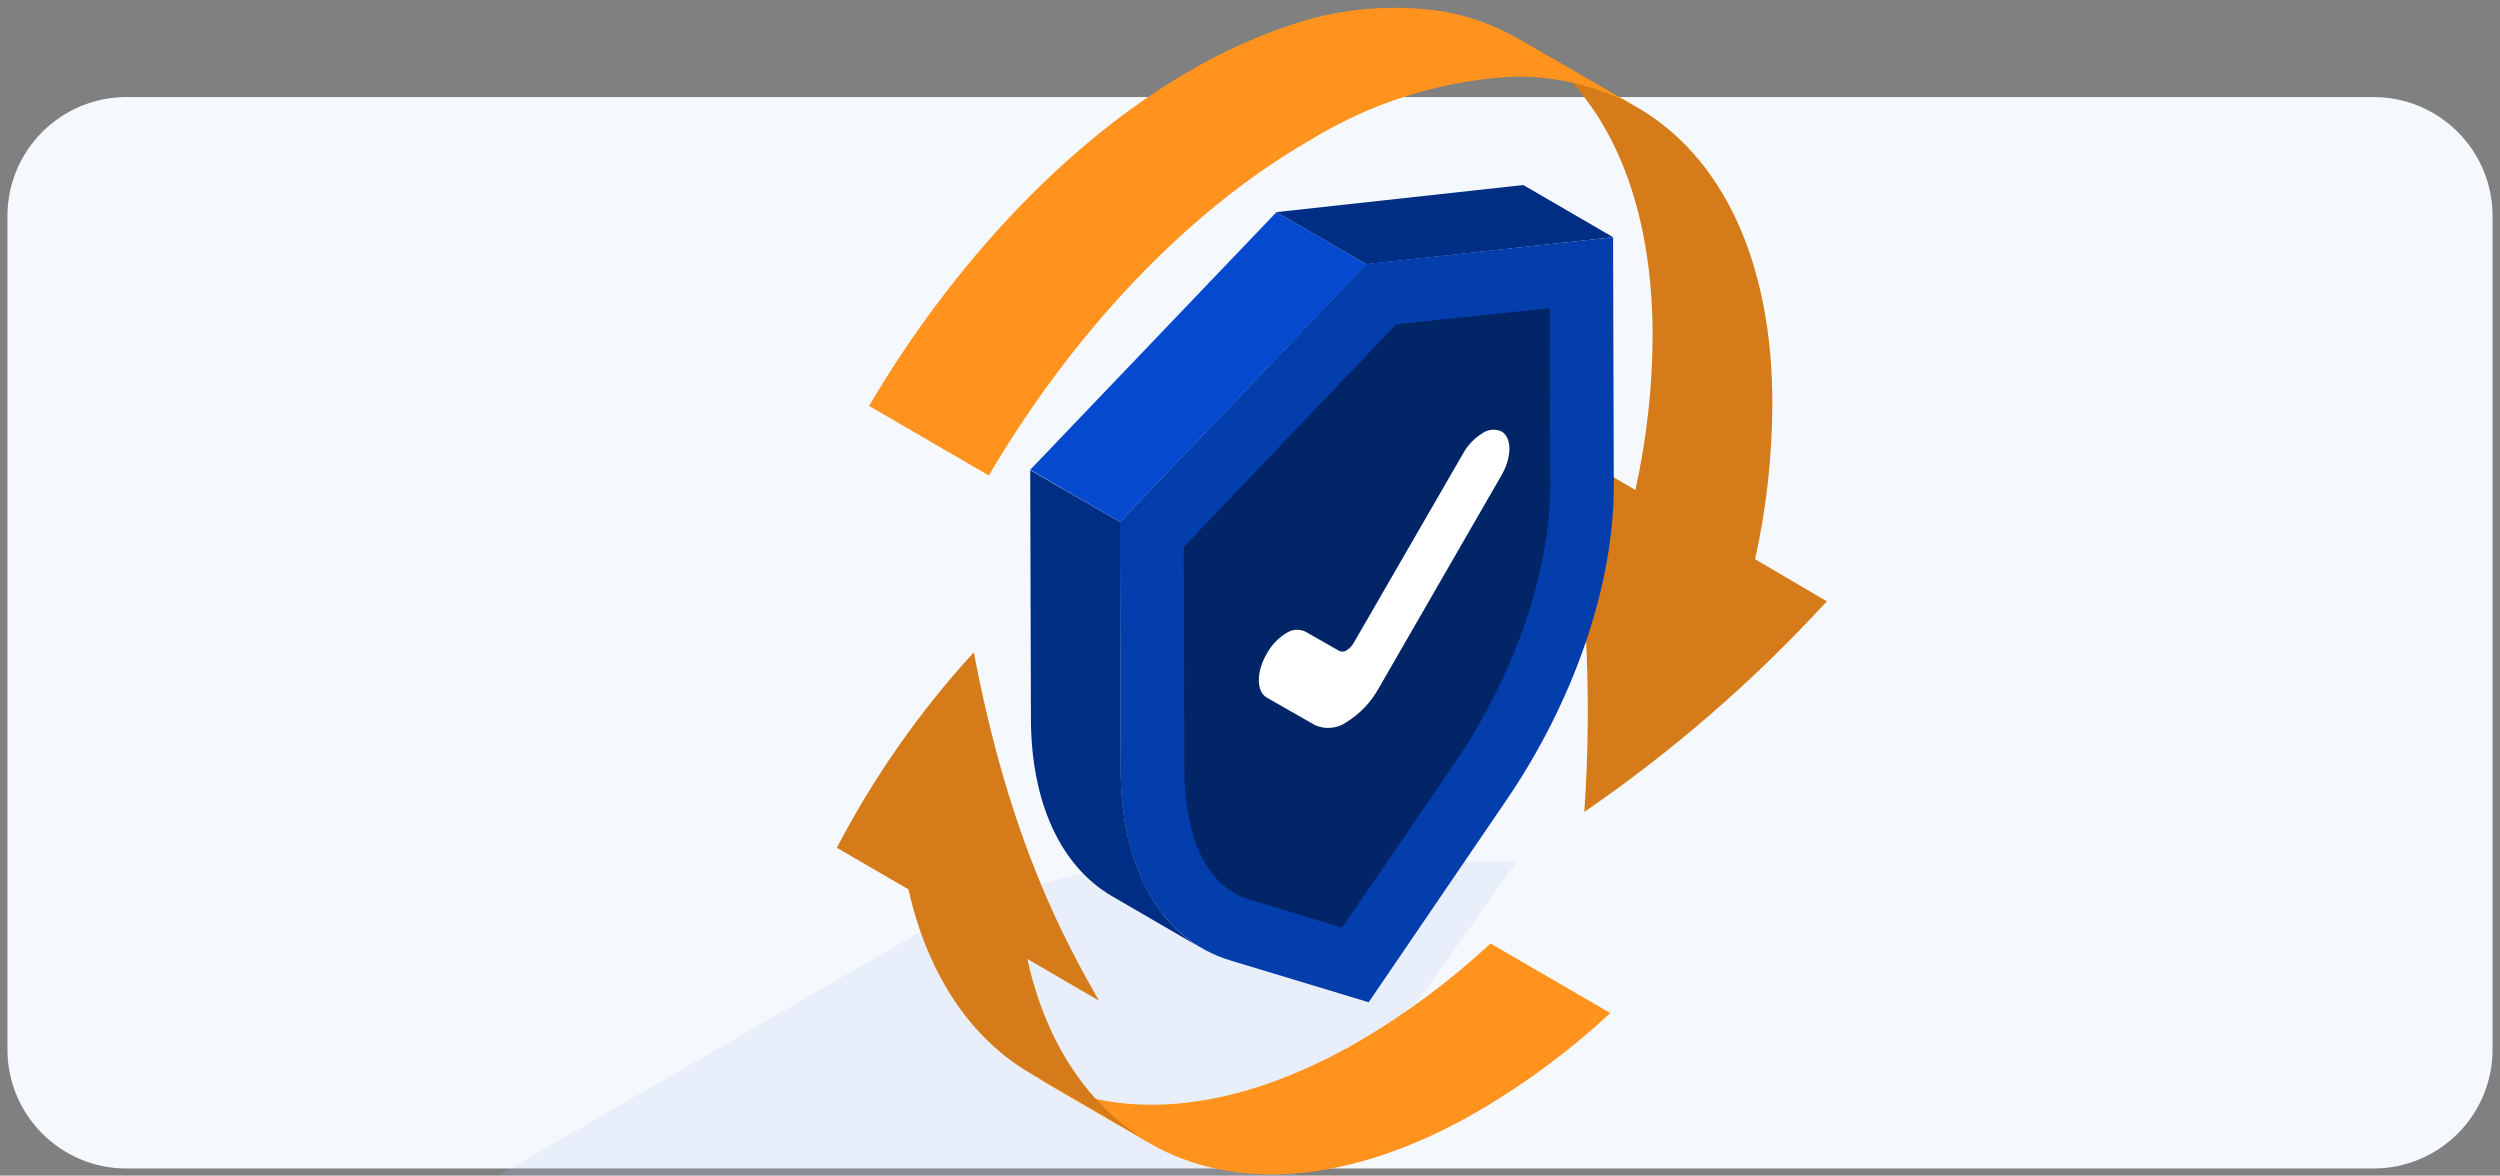 <svg width="168" height="79" viewBox="0 0 168 79" fill="none" xmlns="http://www.w3.org/2000/svg">
<rect x="0" y="0" width="168" height="79" fill="#808080" stroke="none"/>
<path d="M0.5 14.523C0.5 10.105 4.082 6.523 8.5 6.523H159.5C163.918 6.523 167.5 10.105 167.5 14.523V70.523C167.5 74.942 163.918 78.523 159.5 78.523H8.5C4.082 78.523 0.5 74.942 0.5 70.523V14.523Z" fill="#F5F8FD"/>
<path opacity="0.18" d="M65.204 60.686L33.5 78.985H86.979L101.91 57.914H75.534L65.204 60.686Z" fill="#ACC2EF"/>
<path d="M91.287 69.996C82.679 74.966 74.872 75.41 69.231 72.162L77.275 76.84C82.917 80.088 90.724 79.655 99.332 74.674C102.524 72.808 105.501 70.596 108.211 68.08L100.166 63.402C97.456 65.919 94.479 68.13 91.287 69.996Z" fill="#FF931E"/>
<path d="M117.943 37.581C118.705 34.147 119.093 30.64 119.102 27.122C119.102 17.377 115.626 10.479 110.061 7.242L102.016 2.586C107.581 5.834 111.024 12.699 111.057 22.466C111.048 25.984 110.66 29.491 109.898 32.925L105.102 30.132C106.574 38.186 107.032 46.392 106.466 54.559C112.417 50.475 117.884 45.728 122.762 40.407L117.943 37.581Z" fill="#D57B19"/>
<path d="M101.237 5.176C104.315 5.014 107.376 5.731 110.062 7.244L102.006 2.588C100.448 1.691 98.743 1.075 96.971 0.769C93.448 0.234 89.848 0.576 86.49 1.765C84.231 2.537 82.055 3.531 79.993 4.732C71.569 9.605 63.968 17.834 58.402 27.276L66.447 31.953C72.013 22.501 79.614 14.271 88.016 9.431C92.014 6.965 96.551 5.505 101.237 5.176Z" fill="#FF931E"/>
<path d="M69.037 64.441L73.844 67.235C71.755 63.553 67.867 56.71 65.442 43.836C61.813 47.793 58.719 52.209 56.238 56.97L61.046 59.764C62.367 65.6 65.279 69.823 69.286 72.151L77.331 76.828C73.27 74.5 70.314 70.245 69.037 64.441Z" fill="#D57B19"/>
<path d="M91.809 17.757L85.773 14.254L102.365 12.434L108.401 15.942L91.809 17.757Z" fill="#002E84"/>
<path d="M108.399 15.941L91.808 17.738L75.258 35.072L75.306 51.741C75.306 58.4 78.036 63.118 82.647 64.531L91.975 67.351L101.196 53.819C105.789 47.107 108.465 39.263 108.447 32.605L108.399 15.941Z" fill="#043DAC"/>
<path d="M83.9 60.433C80.032 59.235 79.595 53.954 79.589 51.727L79.547 36.758L93.827 21.789L104.138 20.711L104.174 32.614C104.174 38.398 101.779 45.422 97.671 51.404L90.187 62.343L83.9 60.433Z" fill="#022567"/>
<path d="M75.314 51.742L75.266 35.073L69.231 31.594L69.278 48.239C69.278 53.916 71.272 58.197 74.715 60.215L80.751 63.723C77.308 61.7 75.326 57.424 75.314 51.742Z" fill="#002E84"/>
<path d="M75.266 35.073L69.231 31.57L85.78 14.254L91.816 17.757L75.266 35.073Z" fill="#0549CF"/>
<path d="M99.609 29.12C99.793 28.987 100.008 28.905 100.234 28.882C100.46 28.859 100.689 28.895 100.896 28.988C101.608 29.396 101.614 30.719 100.896 31.946L92.639 46.269C92.13 47.186 91.397 47.958 90.507 48.514C90.201 48.733 89.842 48.868 89.467 48.906C89.092 48.944 88.714 48.883 88.37 48.73L85.13 46.879C84.418 46.472 84.412 45.149 85.13 43.922C85.433 43.365 85.874 42.897 86.412 42.562C86.597 42.43 86.814 42.348 87.042 42.326C87.269 42.304 87.497 42.342 87.705 42.437L90.01 43.748C90.088 43.783 90.174 43.798 90.259 43.789C90.344 43.781 90.426 43.75 90.495 43.7C90.697 43.571 90.864 43.394 90.98 43.185L98.321 30.473C98.628 29.92 99.071 29.454 99.609 29.12Z" fill="white"/>
</svg>
